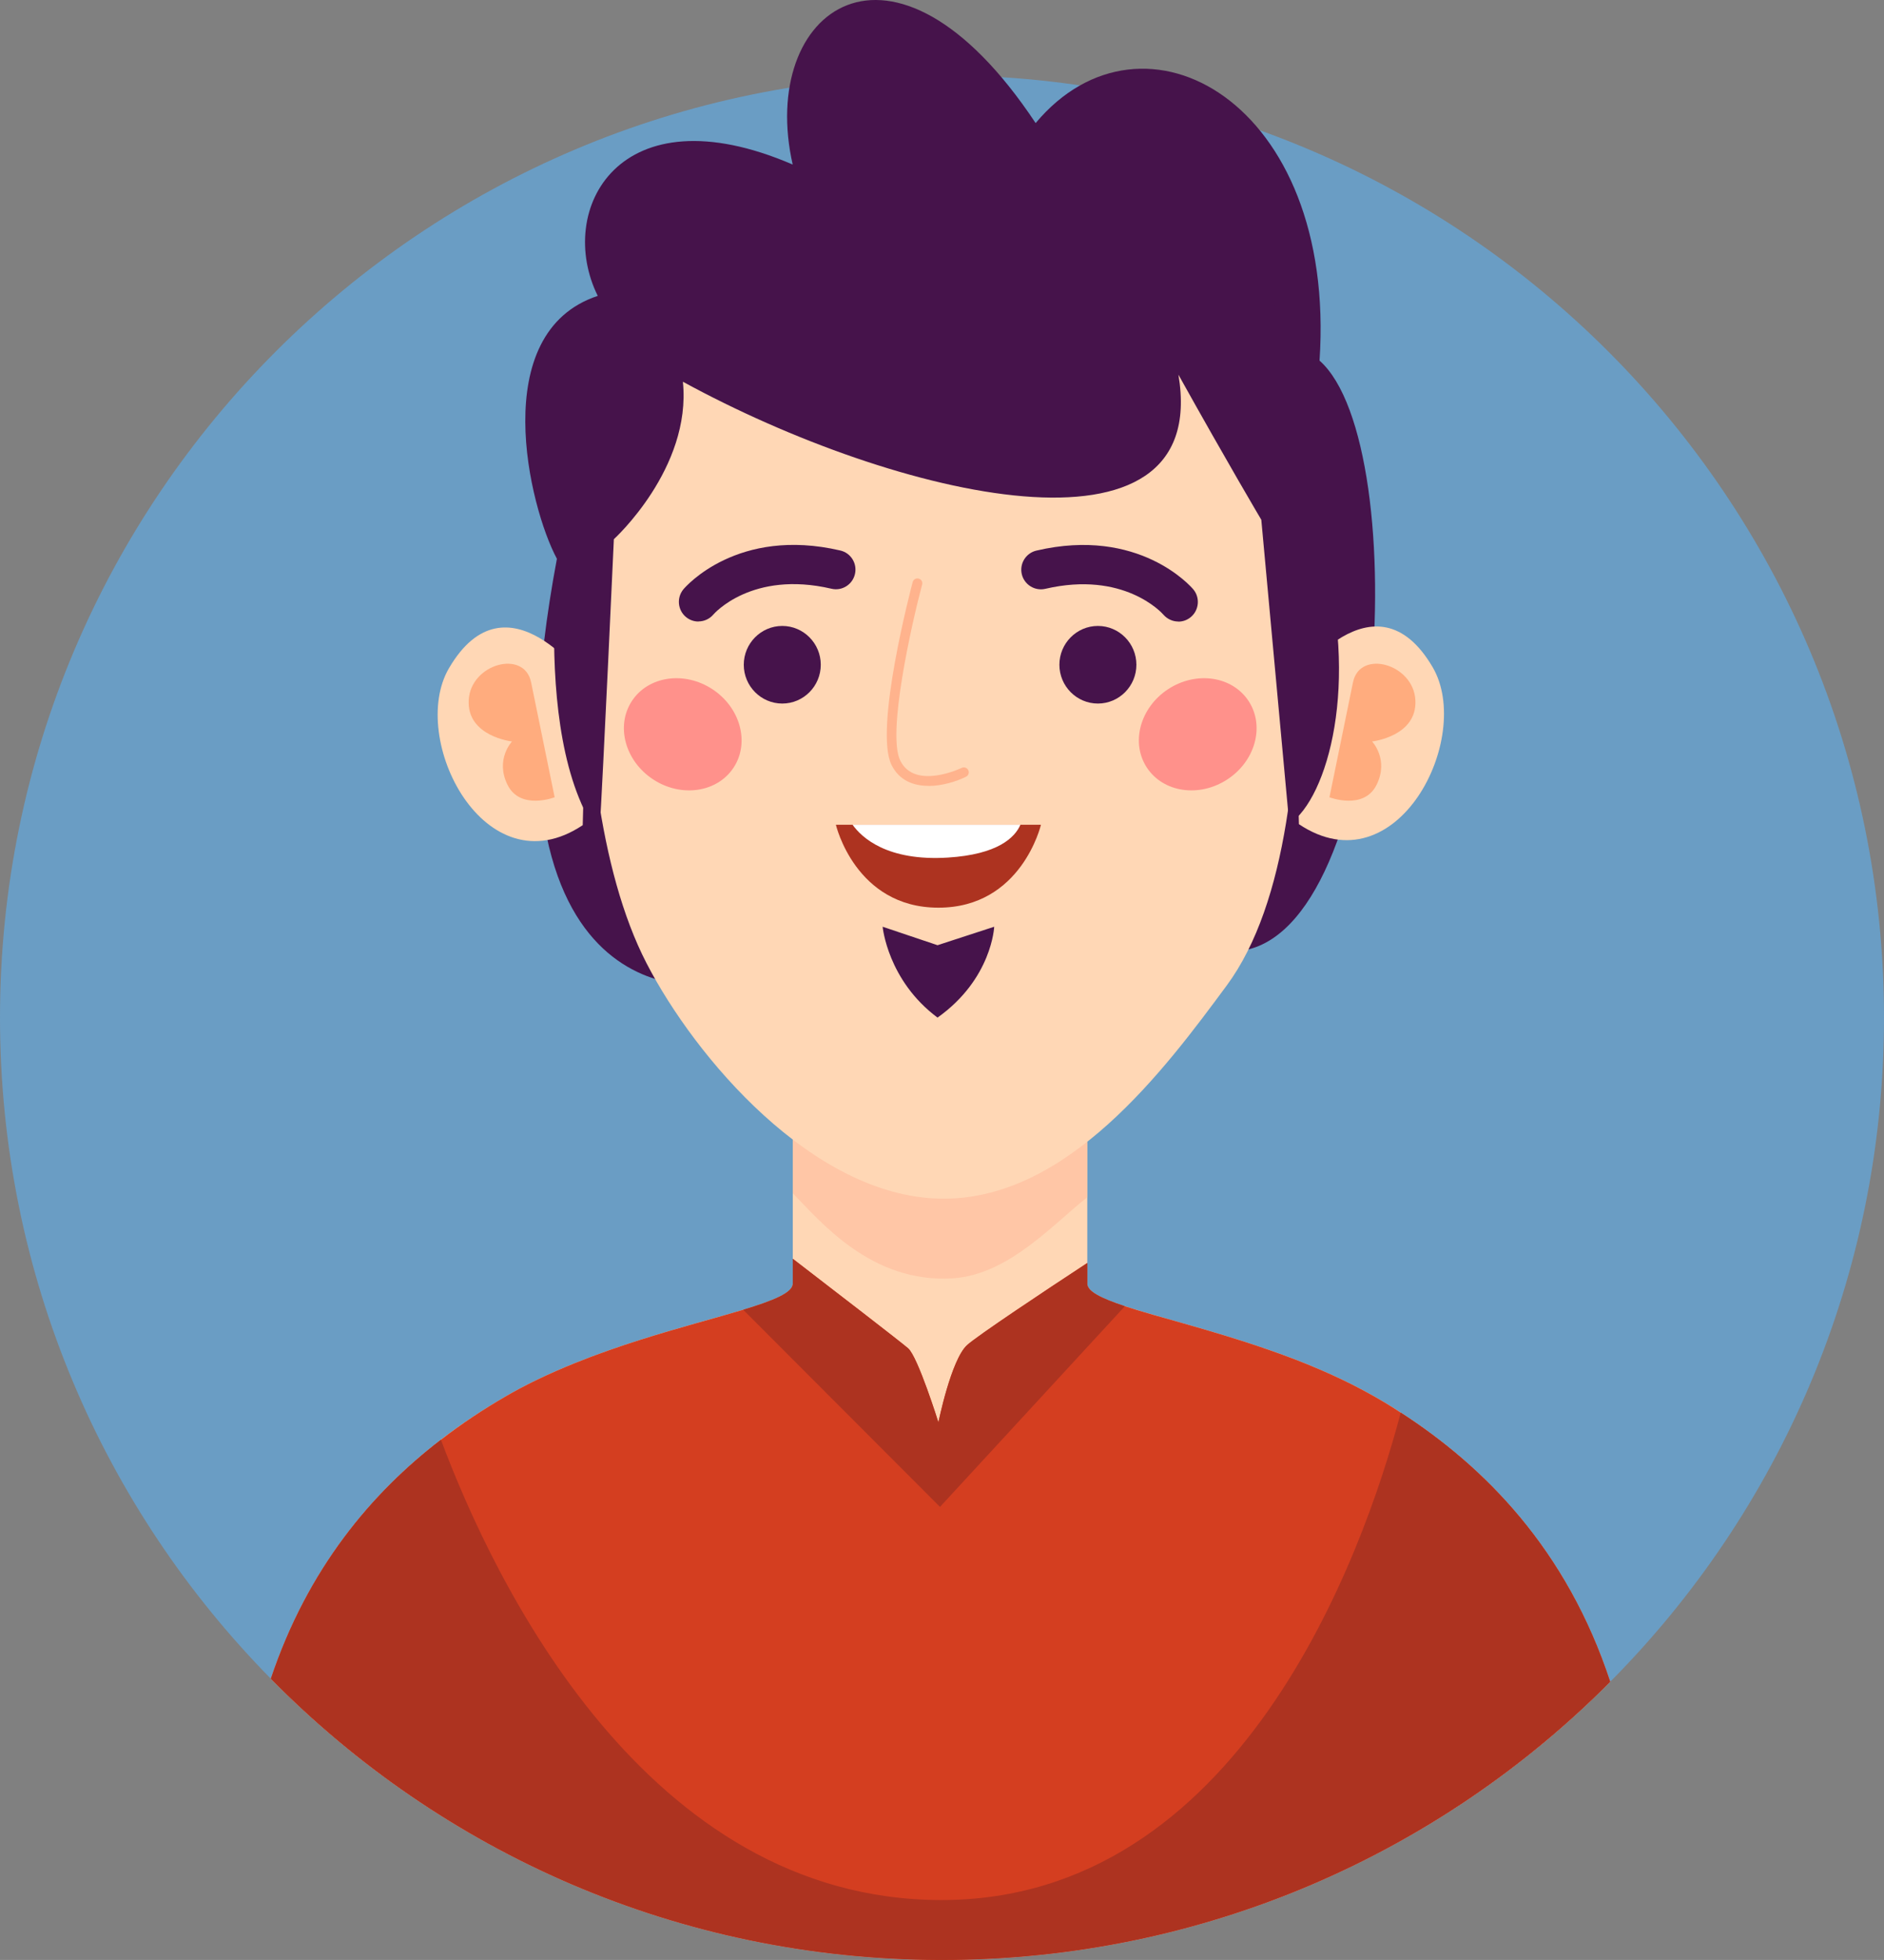 <svg xmlns="http://www.w3.org/2000/svg" id="Layer_2" viewBox="0 0 191.85 199.52"><rect x="0" y="0" width="191.85" height="199.52" fill="#808080" stroke="none"/><defs><style>.cls-1{fill:#fff;}.cls-2{fill:#ffd7b5;}.cls-3{fill:#ffc6a6;}.cls-4{fill:#ffac7e;}.cls-5{fill:#ffb38d;}.cls-6{fill:#ff918b;}.cls-7{fill:#6a9dc4;}.cls-8{fill:#ad3320;}.cls-9{fill:#d43e20;}.cls-10{fill:#46134b;}</style></defs><g id="OBJECTS"><path class="cls-7" d="m191.85,103.59c0,26.38-10.65,50.27-27.88,67.61-17.37,17.49-41.43,28.31-68.02,28.32h-.23c-26.68-.06-50.79-11-68.14-28.63C10.52,153.57,0,129.81,0,103.59,0,50.62,42.95,7.67,95.93,7.67s95.92,42.95,95.92,95.92Z"></path><path class="cls-10" d="m125.39,96.86c15.96,0,18.74-51.54,8.98-60.15,1.77-26.32-17.96-37.27-28.91-24.18-14.61-22-28.29-11.43-24.74,4.22-17.73-7.63-24.17,4.64-19.85,13.37-11.31,3.74-6.98,21.53-4.16,26.76-9,48.02,16.13,43.32,16.13,43.32l56.58-9.57-4.04,6.23Z"></path><path class="cls-2" d="m163.97,171.2c-17.37,17.49-41.43,28.31-68.02,28.32h-.23c-26.68-.06-50.79-11-68.14-28.63,4.93-14.68,14.52-23.29,23.86-28.71,1.02-.6,2.08-1.16,3.16-1.68,1.32-.64,2.67-1.23,4.02-1.77,2.21-.89,4.44-1.66,6.58-2.34,8.39-2.66,15.53-3.95,15.53-5.71v-33.82h29.99v33.82c0,1.97,8.76,3.35,18.39,6.7,1.75.6,3.54,1.28,5.3,2.04,1.47.63,2.93,1.32,4.35,2.08.77.41,1.53.84,2.28,1.29,9.07,5.5,18.21,14.09,22.93,28.41Z"></path><path class="cls-3" d="m110.72,102.78v19.1c-3.4,2.65-7.98,7.88-13.69,8.25-8.32.53-13.51-5.82-16.3-8.66v-17.02l29.3-2.74.69,1.07Z"></path><path class="cls-2" d="m60.79,39.92s-4.85,38.97,5.05,58.14c4.95,9.59,16.91,23.69,29.88,23.96,12.98.27,22.98-13.29,29.2-21.7,12.43-16.82,5.08-60.4,5.08-60.4,0,0-27.8-22.05-69.21,0Z"></path><path class="cls-2" d="m59.72,69.42s-8.1-11.48-14-1.4c-4.19,7.16,3.65,22.64,13.62,15.98l.38-14.57Z"></path><path class="cls-2" d="m131.89,69.32s8.1-11.48,14-1.4c4.19,7.16-3.65,22.64-13.62,15.98l-.38-14.57Z"></path><path class="cls-10" d="m83.58,67.67c0,2.18-1.76,3.95-3.92,3.95s-3.92-1.77-3.92-3.95,1.76-3.95,3.92-3.95,3.92,1.77,3.92,3.95Z"></path><path class="cls-10" d="m115.72,67.67c0,2.18-1.76,3.95-3.92,3.95s-3.92-1.77-3.92-3.95,1.76-3.95,3.92-3.95,3.92,1.77,3.92,3.95Z"></path><path class="cls-6" d="m74.71,78.13c-1.66,2.54-5.32,3.09-8.19,1.22-2.86-1.87-3.84-5.44-2.18-7.98,1.66-2.54,5.32-3.09,8.19-1.22,2.86,1.87,3.84,5.44,2.18,7.98Z"></path><path class="cls-6" d="m116.78,78.13c1.66,2.54,5.32,3.09,8.19,1.22s3.84-5.44,2.18-7.98-5.32-3.09-8.19-1.22c-2.86,1.87-3.84,5.44-2.18,7.98Z"></path><path class="cls-5" d="m94.55,80c-1.5,0-2.96-.52-3.76-2.12-1.81-3.62,1.99-18.02,2.15-18.63.07-.27.35-.42.61-.35.27.07.43.35.35.61-1.08,4.06-3.59,15.2-2.22,17.93,1.5,3.01,6.21.75,6.25.73.25-.12.55-.02.67.23.12.25.02.55-.23.67-.95.47-2.41.94-3.83.94Z"></path><path class="cls-10" d="m71.13,63.27c-.46,0-.91-.15-1.29-.47-.84-.71-.95-1.97-.24-2.82.22-.26,5.52-6.37,15.97-3.94,1.08.25,1.74,1.33,1.49,2.4-.25,1.08-1.33,1.75-2.4,1.49-8.1-1.89-11.97,2.57-12.01,2.62-.4.47-.96.71-1.53.71Z"></path><path class="cls-10" d="m119.99,63.27c-.56,0-1.12-.24-1.52-.7-.18-.21-4.06-4.48-12.02-2.63-1.07.25-2.15-.42-2.4-1.49-.25-1.08.42-2.15,1.49-2.4,10.45-2.44,15.75,3.68,15.97,3.94.71.84.6,2.11-.24,2.82-.38.32-.83.47-1.29.47Z"></path><path class="cls-8" d="m106,83.96s-1.97,8.44-10.44,8.44-10.44-8.44-10.44-8.44h20.88Z"></path><path class="cls-4" d="m54.08,69.44l2.4,11.72s-3.49,1.35-4.79-1.25c-1.3-2.6.45-4.43.45-4.43,0,0-4.61-.51-4.41-4.21.19-3.71,5.66-5.19,6.35-1.82Z"></path><path class="cls-4" d="m137.78,69.44l-2.4,11.72s3.49,1.35,4.79-1.25c1.3-2.6-.45-4.43-.45-4.43,0,0,4.61-.51,4.41-4.21-.2-3.71-5.66-5.19-6.35-1.82Z"></path><path class="cls-10" d="m57.46,50.56s-3.96,24.18,3.57,34.48c.4-6.38,1.48-30.15,1.48-30.15,0,0,7.93-7.21,7.03-16.03,21.79,11.89,53.86,19.45,50.46-.72,5.02,9.01,8.44,14.77,8.44,14.77l2.85,30.98c3.96-2.68,7.19-14.45,3.32-27.74-3.43-11.77-.23-19.09-.23-19.09l-12.41-16.21-46.23,5.58-12.33,5.58-5.89,7.75-.06,10.81Z"></path><path class="cls-9" d="m163.97,171.2c-17.37,17.49-41.43,28.31-68.02,28.32h-.23c-26.68-.06-50.79-11-68.14-28.63,3.77-11.24,10.28-18.92,17.32-24.33,2.15-1.66,4.35-3.11,6.54-4.38,1.02-.6,2.08-1.16,3.16-1.68,1.32-.64,2.67-1.23,4.02-1.77,2.21-.89,4.44-1.66,6.58-2.34,3.98-1.26,7.69-2.22,10.48-3.06,3.08-.93,5.05-1.73,5.05-2.65v-2.54c3.94,3.03,11.03,8.49,11.74,9.11,1,.86,3.09,7.55,3.09,7.55,0,0,1.3-6.42,2.93-7.88,1.09-.98,7.87-5.49,12.23-8.35v2.11c0,.8,1.45,1.5,3.83,2.29,3.45,1.13,8.85,2.42,14.56,4.41,1.75.6,3.54,1.28,5.3,2.04,1.47.63,2.93,1.32,4.35,2.08.77.41,1.53.84,2.28,1.29.53.32,1.07.66,1.6,1.01,8.53,5.52,16.89,13.92,21.33,27.4Z"></path><path class="cls-8" d="m114.55,132.97l-18.83,20.43-20.04-20.07c3.08-.93,5.05-1.73,5.05-2.65v-2.54c3.94,3.03,11.03,8.49,11.74,9.11,1,.86,3.09,7.55,3.09,7.55,0,0,1.3-6.42,2.93-7.88,1.09-.98,7.87-5.49,12.23-8.35v2.11c0,.8,1.45,1.5,3.83,2.29Z"></path><path class="cls-8" d="m163.97,171.2c-17.37,17.49-41.43,28.31-68.02,28.32h-.23c-26.68-.06-50.79-11-68.14-28.63,3.77-11.24,10.28-18.92,17.32-24.33,5.32,14.23,20.78,46.86,50.98,46.86s42.85-34.8,46.76-49.62c8.53,5.52,16.89,13.92,21.33,27.4Z"></path><path class="cls-1" d="m103.91,83.96c-.56,1.29-2.28,3.02-7.39,3.34-6.2.39-8.79-2.06-9.7-3.34h17.09Z"></path><path class="cls-10" d="m89.88,94.34l5.59,1.88,5.77-1.88s-.22,5.31-5.77,9.25c-5.09-3.79-5.59-9.25-5.59-9.25Z"></path></g></svg>